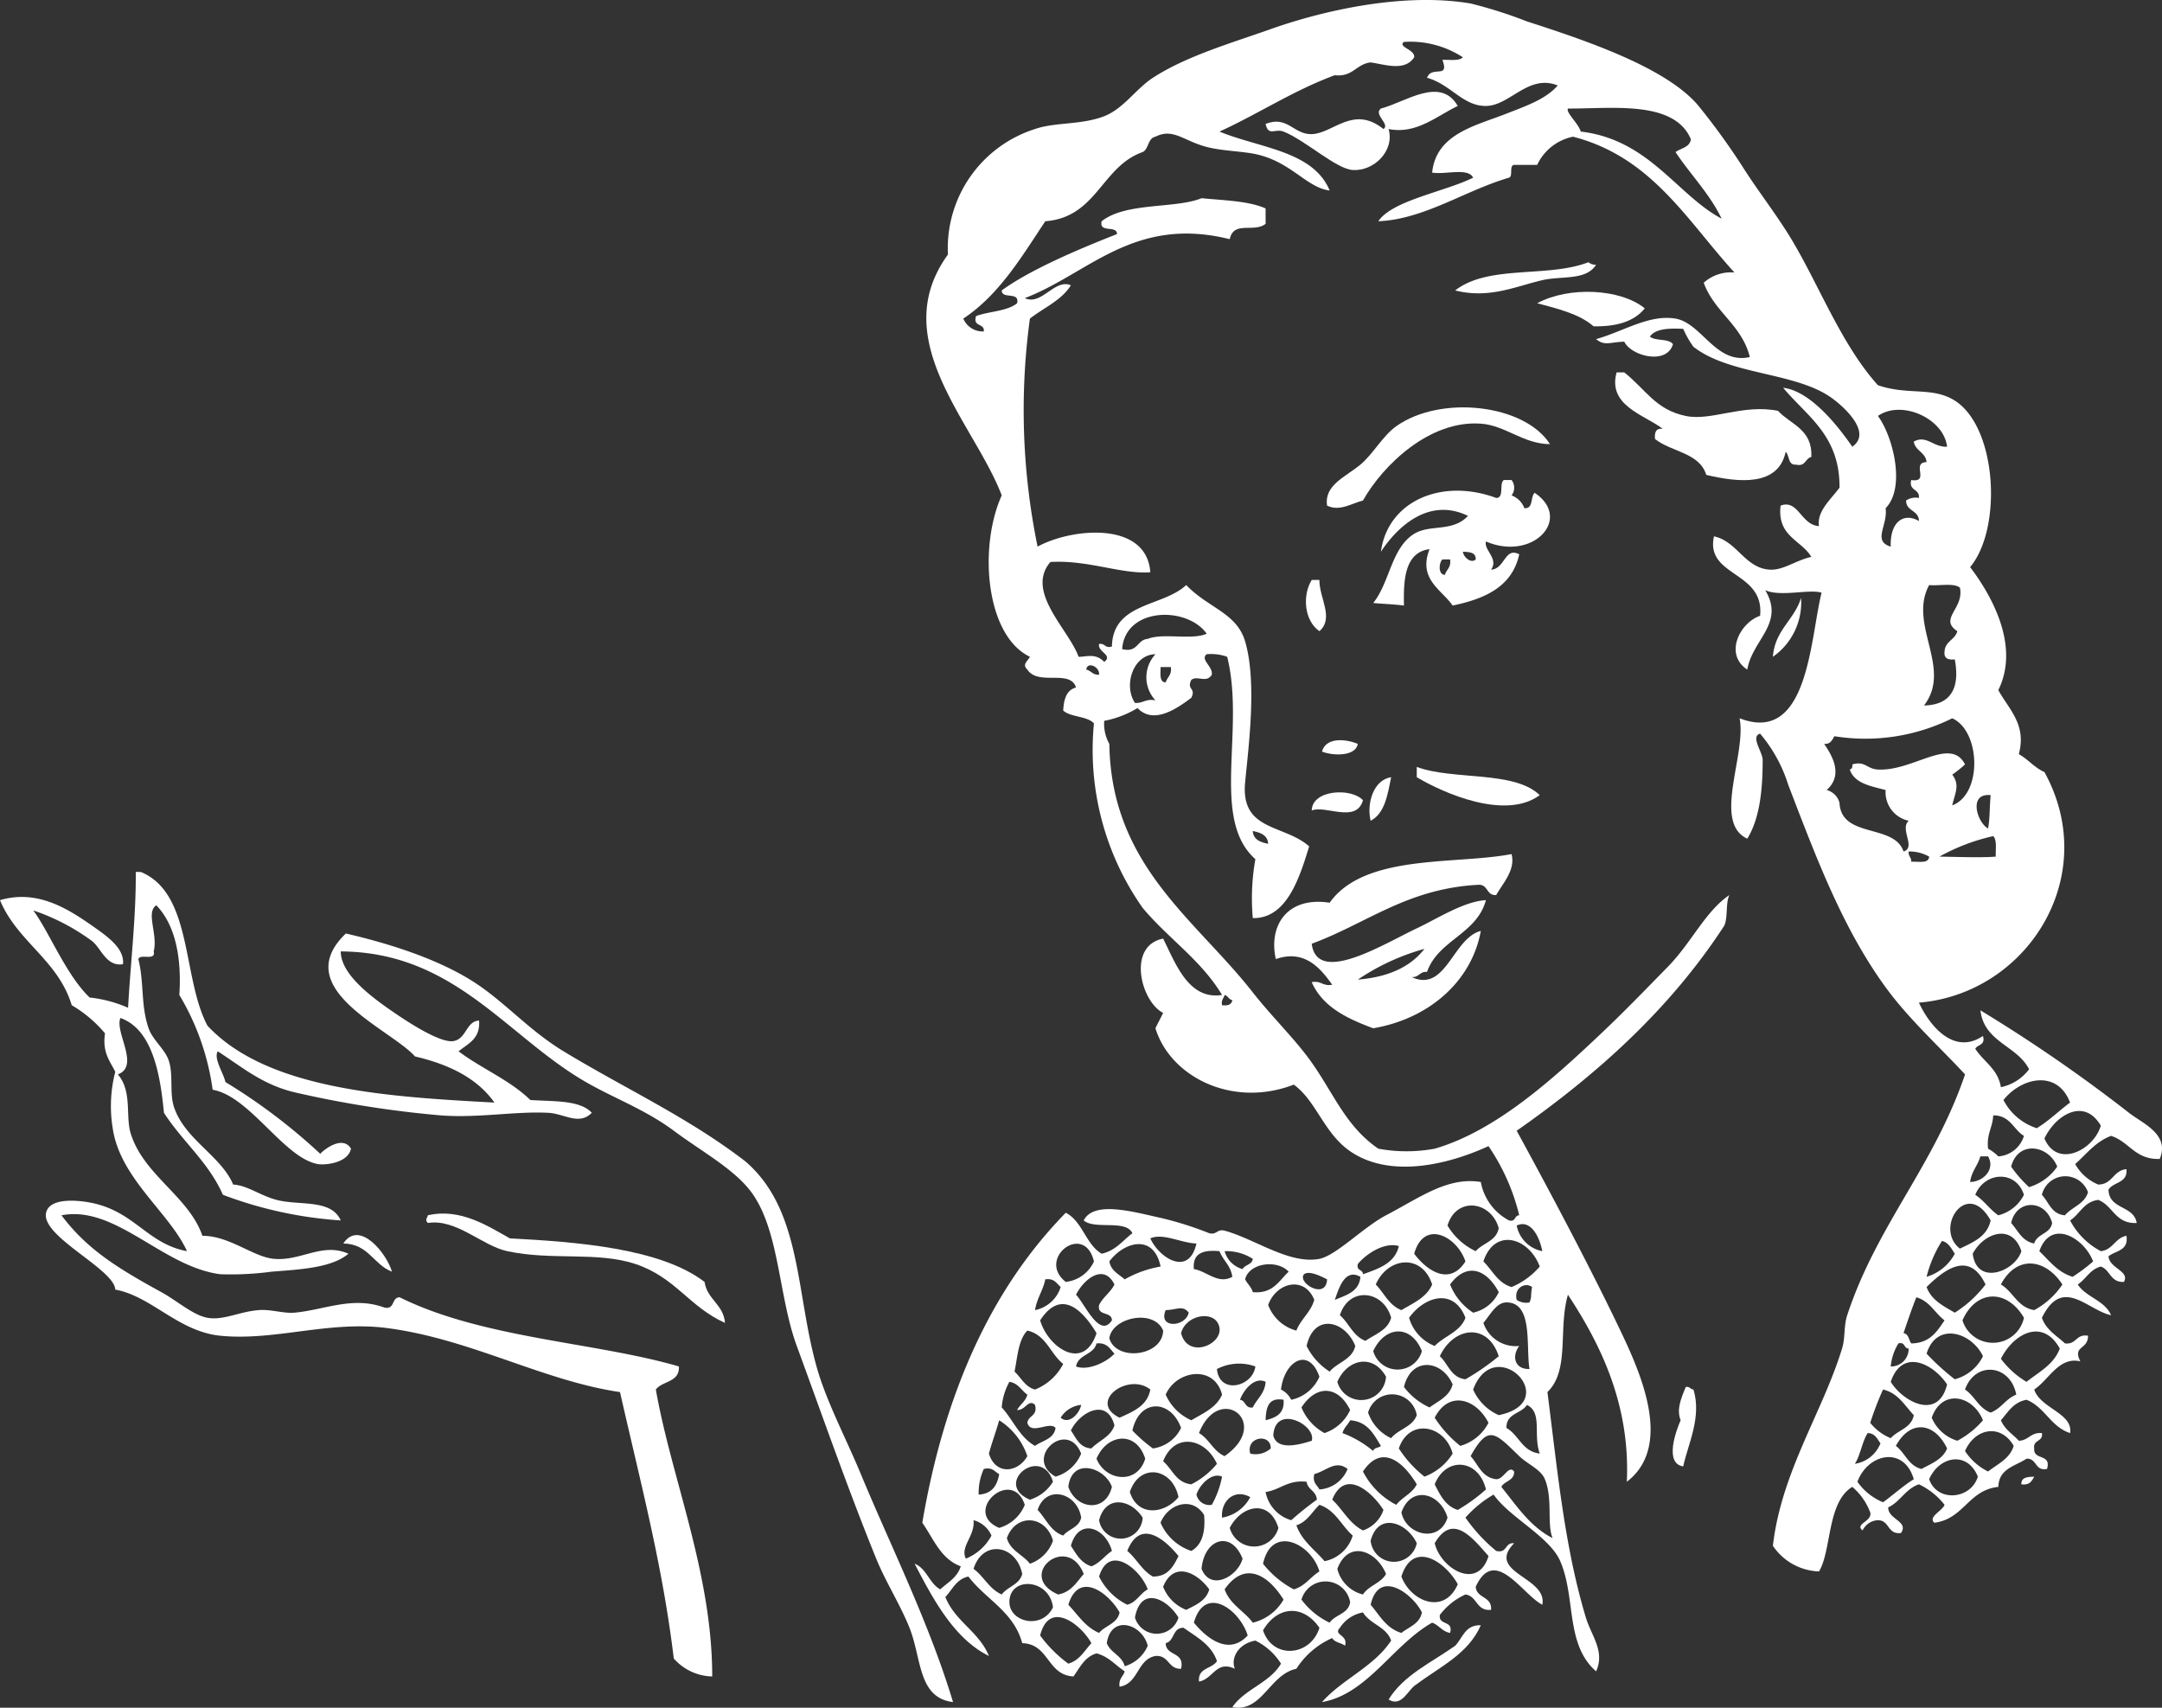 <svg fill="#FFF" xmlns="http://www.w3.org/2000/svg" viewBox="0 0 202.532 159.975">
  <rect x="0" y="0" width="202.532" height="159.975" fill="#333333" stroke="none"/>
  <title>retro_ad__womenAsset 5</title>
  <g>
    <path d="M136.559,9.926c-1.914.9-3.883,2.7-6.479,2.16.584,2.029-1.359,3.968-3.36,3.84-1.56-.1-4.447-2.795-6.48-3.6-.794-.314-1.427.488-1.681-.719,2.064-.816,2.622,1.01,4.321.959,2.012-.06,3.886-2.755,6.72-.48.667-.429-.973-1.373-.241-1.919C131.653,9.582,134.928,7.1,136.559,9.926Z" style="fill-rule: evenodd"/>
    <path d="M149.519,24.806c-.963,1.5-3.21,1.016-5.04,1.44-2.479.576-4.989,1.768-8.16.96,3.13-2.433,8.654-1.16,12.481-2.64A1.124,1.124,0,0,0,149.519,24.806Z" style="fill-rule: evenodd"/>
    <path d="M154.08,28.886c-.964,1.2-2.591,1.729-4.8,1.68-1.325-1.155-3.32-1.64-5.28-2.16C146.983,26.8,151.806,27.035,154.08,28.886Z" style="fill-rule: evenodd"/>
    <path d="M151.439,34.886h.721c2,1.587,2.933,3.5,5.76,4.08,2.413.5,5.336-1.145,8.639-.48,1.19,1.291,3.248,1.713,3.121,4.32-.586.134-.511.929-1.44.72-.771.051-.585-.856-.96-1.2-.7,3.284-4.445,2.868-7.44,2.16-.63-2.09-3.29-2.15-4.8-3.359-.068-.628.087-1.033.72-.96C154.028,38.842,150.582,38.006,151.439,34.886Z" style="fill-rule: evenodd"/>
    <path d="M145.2,41.607c-2.525-.021-4.149-1.752-6.48-1.921-4.78-.346-9.155,3.861-11.04,7.2-1.054.264-2.184,1.056-3.361.48-.294-1.93,1.743-2.694,3.12-3.84,1.174-.976,2.095-2.7,3.361-3.6C134.967,36.973,142.816,37.858,145.2,41.607Z" style="fill-rule: evenodd"/>
    <path d="M122.88,54.326h.72c-.026,1.678,1.408,3.57,0,4.8C122.189,58.154,121.974,55.8,122.88,54.326Z" style="fill-rule: evenodd"/>
    <path d="M168.72,56.006a6.206,6.206,0,0,1-2.64,5.52C166.277,59,168.084,58.09,168.72,56.006Z" style="fill-rule: evenodd"/>
    <path d="M127.2,69.686c-.209,1.173-2.283,1.142-3.36.72C124.214,69.025,126.092,69.222,127.2,69.686Z" style="fill-rule: evenodd"/>
    <path d="M132.72,71.846c3.452,1.268,9.121.319,11.52,2.64-3.223,2.383-9.041-.2-11.52-1.68Z" style="fill-rule: evenodd"/>
    <path d="M130.319,72.806c-.331,1.668-.6,3.4-1.92,4.08C128.008,75.317,128.637,73.062,130.319,72.806Z" style="fill-rule: evenodd"/>
    <path d="M127.68,74.966c-.625,2.207-3.535.421-4.8.96C122.914,73.954,126.624,73.781,127.68,74.966Z" style="fill-rule: evenodd"/>
    <path d="M141.6,80.006c.38,1.487-.784,2.683-1.44,3.84-.946.067-.734-1.026-1.681-.96-6.684.355-10.452,3.628-15.6,5.52.5,3.959,6.8-.017,9.84-1.44,1.832-.858,4.449-2.553,6.48-2.64-.876,3.205-4.45,3.71-5.52,6.72-.7-.062-.738.543-1.44.48,3.222,1.5,3.844-3.642,6.48-4.32-.827,4.62-4.747,8.208-10.08,9.12-2.448-.913-4.73-1.99-5.76-4.32.889-.17,1.03.411,1.92.24-1.048-1.471-2.553-3.361-5.281-2.4-.717-3.217,1.136-5.89,5.04-5.28C127.84,79.945,136.366,81.022,141.6,80.006Zm-14.4,11.76c2.81-.23,4.915-1.165,6.239-2.88A21.251,21.251,0,0,0,127.2,91.766Z" style="fill-rule: evenodd"/>
    <path d="M46.319,103.286c-1.626-2.293-4.26-3.579-7.439-4.32-2.317-2.6-11.889-6.344-6.481-11.52,4.426,1.027,9.307,2.607,12.721,5.04,2.6,1.854,4.681,4.18,7.68,6,5.748,3.489,11.7,6.2,17.04,10.32,5.321,4.6,4.666,12.337,6.719,19.44.905,3.126,2.7,6.511,4.081,9.84,2.8,6.75,6.37,13.861,8.64,21.36-3.3-.4-2.929-4.077-4.08-6.96-.87-2.177-2.227-4.287-3.12-6.48-2.623-6.438-5.152-13.692-7.44-19.92-1.685-4.584-1.618-10.537-4.081-14.16-1.568-2.307-4.716-3.97-7.439-6-2.776-2.069-5.894-3.147-8.641-4.8-7.218-4.345-12.087-11.934-22.559-12,.013,2.095,2.661,4.14,5.04,5.759,1.329.906,4.287,2.847,5.519,2.64s1.175-1.859,2.4-1.919c.13,1.729-1.045,2.155-1.92,2.879,2.143,1.617,4.822,2.7,6.72,4.56,2.17.149,4.652-.012,5.759,1.2-1.2,1.214-2.559.081-4.08,0-3.051-.162-6.627.516-10.079.24a98.936,98.936,0,0,1-13.68-2.16c-3.044-.722-4.99-2.422-7.2-3.84-.408.66.528,2.025.721,2.88a54.385,54.385,0,0,1,8.88,6.72c.483-.521,2.152-1.716,2.88-.479-.289,1.374-2.478,1.559-3.12,1.439-3.179-.59-6.347-6.349-9.84-6.96a23.439,23.439,0,0,0-3.12-8.88c.222-3.322-.319-6.519-2.16-8.4-1.009.671.168,2.715-.241,4.321.222.94-1.265.173-1.439.719.56,2.233.211,4.312.96,6.48.4,1.149,1.582,1.977,1.92,3.12.413,1.4.014,2.967.479,4.32,1.033,3,4.418,4.546,5.521,7.2,1.329.071,2.554,1.046,4.08,1.44,2.149.555,5.1-.109,6,1.92a38.223,38.223,0,0,1-11.04-2.4c-1.343-3.057-3.8-5-5.521-7.68-.313-3.152-.933-7.788-4.079-8.88-.556,1.33,1.858,4.5-.24,5.28,1.363,1.591.7,3.876,1.2,5.521,1.2,3.913,5.458,5.916,6.72,9.6,2.56,0,4.763,1.992,6.72,2.16,2.538.218,4.523-1.567,6.96-.48-1.594,1.36-4.716,1.479-7.2,1.681a28.542,28.542,0,0,1-4.8.239c-5.423-.694-9.8-6.5-14.88-5.52,2.4,3.2,5.288,4.967,9.36,7.2,1.472.808,2.971,2.164,4.319,2.4,1.5.264,2.957-.572,4.8-.72,1.151-.092,2.326.335,3.36.24,2.793-.255,5.427-1.571,8.4-.48,1.025.226.649-.95,1.439-.96,7.813,3.872,18.413,4.208,26.161,6.48.072,1.512-1.547,1.333-2.161,2.161,1.444,8.257,5.286,17.2,5.281,26.879a4.956,4.956,0,0,1-3.6-1.68c-1.037-8.6-3-16-5.04-24.96-7.213-1.056-14.055-5-21.84-6-5.462-.705-10.492,1.229-15.6.721-3.945-.394-6.439-3.7-9.84-4.321-.081-1.92-6.983-4.976-6.481-7.2.32-1.414,2.86-1.185,4.08-.961,4.2.771,5.355,3.867,9.12,4.56-1.652-3.621-6.281-6.825-6.96-11.52a12.8,12.8,0,0,1,.241-5.28c-.5-1.019-1.23-1.811-.96-3.6a11.91,11.91,0,0,0-3.12-2.639c-1.281-4.241-5.1-5.938-6.72-9.841,3.411-1.006,6.223.7,8.64,2.4,1.267.894,3.066,2.081,2.879,3.6-1.565.233-2.016-1.452-2.879-2.159a20.2,20.2,0,0,0-5.52-2.881c1.5,2.033,3.068,6.043,5.279,8.16a12.1,12.1,0,0,1,3.6.96c.235-4.282.754-8.527.72-12.72h.48c4.87,2.01,3.848,9.912,6.239,14.4C25.048,102.109,36.489,102.753,46.319,103.286Z" style="fill-rule: evenodd"/>
    <path d="M67.92,123.926c-3.36-1.5-4.636-4.269-8.4-5.52-3.575-1.187-7.809-.3-12-1.2-2.353-.5-4.779-3.068-7.439-2.64-.288-.315-.094-.377,0-.72,3.051-.71,5.668,1.037,7.68,2.16,6.191.328,14.105.906,18.24,4.08C66.254,121.752,67.763,122.164,67.92,123.926Z" style="fill-rule: evenodd"/>
    <path d="M36.72,119.127c-1.741-.66-2.194-2.607-4.56-2.641C33.659,114.215,36.218,117.409,36.72,119.127Z" style="fill-rule: evenodd"/>
    <path d="M157.92,129.926c.388-.068.413.227.72.241.789,2.578-.5,5.082-.96,7.2-1.8-.265-.661-3.376-.241-4.32C157.054,132.056,157.423,131.126,157.92,129.926Z" style="fill-rule: evenodd"/>
    <path d="M190.559,138.326c-.218.421-.446.834-1.2.72C189.325,138.372,189.947,138.354,190.559,138.326Z" style="fill-rule: evenodd"/>
    <path d="M138.72,152.246c-1.16,2.681-3.807,3.874-6,5.52-.824.45-1.367,2.214-2.64,1.44,1.437-2.322,4.045-3.474,6.239-5.039C137.032,153.439,137.229,152.2,138.72,152.246Z" style="fill-rule: evenodd"/>
    <path d="M173.519,41.846c1.9-1.321-.779-3.737-1.919-4.56-3.394-2.448-9.528-2.121-12.96-4.8a8.992,8.992,0,0,1-.96-1.68c-1.347-.067-2.585-.025-3.121.72.51.451,1.767.153,2.161.72-.6,2-3.946,1.078-4.56-.24-1.37.05-1.851.421-2.641-.24,2.523-.7,4.979-2.34,7.441-1.92s3.783,4.329,6.96,3.6c-.747-3.012-3.315-4.2-4.32-6.96a3.83,3.83,0,0,1,2.879-.96c-4.433-4.845-7.741-10.818-15.12-12.72A4.743,4.743,0,0,0,144,15.446h-2.16c-.5.062-.066,1.055-.481,1.2-4.091,1.189-7.943,3.9-12.239,4.08,1.293-1.949,6.23-2.767,8.88-4.08-.466-.975-2.618-.262-3.84-.479.377-3.639,4.069-4.383,6.96-5.521,1.759-.692,3.7-1.345,4.8-2.64-2.742-1.105-4.486,1.91-6.72,1.92-2.18.01-3.281-2.015-5.52-2.64.445-1.189,2.129.16,1.44-1.679.691-.029,1.57.13,1.92-.241a9.038,9.038,0,0,0-5.521-1.44c-.619.481,1.043.7.96,1.44-.88,1.322-2.6.707-4.08.48-1.363.156-1.654,1.386-3.359,1.2-3.912,1.449-7.121,3.6-10.8,5.28,3.73,1.55,8.772,1.789,10.319,5.52-2.121-.26-3.532-2.587-6.719-3.36-1.352-.328-3.3-.327-4.8-.72-2.174-.57-3.144-1.8-4.8-.96-.734.146-.61,1.15-1.2,1.44-3.852,1.349-4.286,6.114-9.12,6.48-2.236,3.364-4.317,6.884-7.68,9.12a1.965,1.965,0,0,0,1.92,1.2c.092-.812-1.062-.377-.721-1.439,1.231-.451,2.916-.445,3.841-1.2.264-1.144-1.43-.33-1.44-1.2,2.6-1.9,7.012-3.791,10.8-5.28-.01-.869-1.7-.056-1.44-1.2,2.253-1.8,6.924-1.162,9.359-2.16,2.11.211,4.395.246,6,.96v1.44c-1.1.868-2.989-.324-3.359,1.44-8.992-2.241-13.245,3.251-19.2,5.52,1.568.746,2.8-1.857,4.319-1.2-.894,1.425-2.542,2.1-3.84,3.12a63.371,63.371,0,0,0,.721,21.36c3.131-1.731,10.212-2.452,10.56,2.4-2.733.2-5.829-1.173-9.361-.961-2.381,2.789,1.723,6.308,2.641,8.88.683.021,1.59-.382,2.4.48.863-.647-.649-.931-.479-1.68.578-.1.521.439,1.2.24.088-4.151,4.775-3.7,6.96-5.76,2.108,2.183,4.726,2.6,5.52,5.28,1.127,3.811.316,9.876,0,13.2-.438,4.6,3.63,3.905,6,6-.915,2.982-2.108,6.777-5.281,6.72a20.82,20.82,0,0,1,.241-5.52c-4.233-3.755-.931-12.1-2.64-18.96a4.493,4.493,0,0,0-1.92-.24c-.641.5.6,1.146.479,1.92-.5.818-1.335.046-1.919.48-.469.946.468.734,0,1.68-1.181.88-3.494,2.6-5.041.96a9.24,9.24,0,0,1-3.12,1.2,3.847,3.847,0,0,0,.481,2.16c.171,11.41,8.053,16.4,13.439,23.28,1.73,2.208,3.792,4.211,5.281,6.24,2.262,3.085,3.323,6.233,6.48,8.4a14.524,14.524,0,0,0,5.279,0c5.756-1.666,11.148-6.591,15.6-10.8,2.169-2.051,4.249-4.206,6.24-6.24,2.232-2.28,3.488-5.162,5.76-6.72-.359.761-.121,2.12-.481,2.88-5.08,7.8-11.866,13.894-19.439,19.2,2.695,4.929,6.6,12.221,9.6,18.48,1.844,3.85,5.189,10.98.719,14.4.326-7.256-2.474-12.9-5.519-17.52-.934,3.223.2,7.063-1.92,9.12.942,7.325,1.588,14.446,3.6,21.12.518,1.716,1.813,3.164.96,5.04-2.905-2.54-1.877-6.881-3.359-10.32-1-2.311-4.787-4.121-6.24-6.24a10.53,10.53,0,0,0-2.64,2.161,15.421,15.421,0,0,0,2.88,3.119c1.052.253.788-.811,1.68-.72-2.7,2.776,3.159,3.15,2.639,5.76-1.881-.969-4.454-5.566-6.239-1.68.082,1.118,1.542.858,1.44,2.16-1.414.134-1.273-1.287-2.4-1.44a6.233,6.233,0,0,0-2.4,1.92c-.142,1.021,1.3.465.96,1.68-.748-.131-1.032-.727-1.68-.96-3.689,2.086-6.075,6.706-10.32,7.44,1.918-2.162,4.858-3.3,6.479-5.76-.449-1.31-1.981-1.538-2.639-2.64a3.248,3.248,0,0,0-2.161,1.44c-.668.7.789.623.481,1.681-.359-.282-.982-.3-1.2-.721a7.663,7.663,0,0,0-3.361,2.88c-2.538.546-3.193,4.107-6,3.6,1.167-1.713,3.5-2.265,4.561-4.08a5.936,5.936,0,0,0-2.4-2.16c-1.586.285-2.336,1.624-1.92,2.64-1.759-.817-2,.936-3.361,1.2-.127-1.327,1.228-1.172,1.681-1.919-.528-1.553-1.91-2.25-3.12-3.121-1.065-.025-.834,1.246-1.68,1.44.017,1.263,1.808.752,1.44,2.4-1.241.04-1.109-1.291-2.4-1.2-1.746.333-1.566,2.593-3.36,2.879-.115-.754.342-.938.479-1.44-.873-.566-1.492-1.387-2.639-1.68-1.117.324-1.555,1.326-2.161,2.16-2.5-.142-2.246-3.033-4.8-3.12-.8-2.962-3.423-4.1-5.04-6.24-1.126.234-1.5,1.219-2.161,1.921.912,2.289,3.158,3.242,4.081,5.52-3.248-1.6-5.214-5.288-6.96-8.641,1.146.454,1.363,1.837,2.4,2.4.709-.651,1.609-1.11,1.92-2.16-1.876-.684-2.545-2.576-3.6-4.08,2.053-12.108,6.433-21.888,13.441-29.039,1.58.819,1.855,2.943,3.36,3.839,1.314-.286,1.965-1.234,2.88-1.92-.6-1.317-3.536-.3-4.561-1.2.954-1.865,4.577-.815,7.2-.24a31.966,31.966,0,0,1,4.56,1.44c.734.174.7-.414,1.44-.24,2.823.767,6.066,3.183,8.88,2.64,1.554-.3,4.126-2.97,6.24-4.08,3.255-1.709,5.787-3.621,8.88-3.12a5.1,5.1,0,0,0,2.639,3.6c.656.175.484-.477.96-.48a19.692,19.692,0,0,0-2.88-6.48c-3.979,1.829-9.315,2.99-12.96.48-2.457-1.692-3.172-4.72-5.279-6.239-5.81,2.229-11.587-.782-12.96-5.281.23-.49.49-.949.72-1.44-2.088-1.062-3.407-6.278,0-6.96,1.159,2.294,2.367,5.775,5.519,5.28-1.944-3.255-5.076-5.324-7.439-8.16a25.7,25.7,0,0,1-4.561-17.28c-.653-.706-2.159-.56-2.879-1.2.055-1.064.308-1.931,1.2-2.16-.545-1.752-3.532-.118-4.56-1.68-.521-.5.029-.775.239-1.2-4.139-1.982-4.829-10.26-2.639-15.12C91.253,39.628,83,31.842,88.8,23.846a11.721,11.721,0,0,1,8.16-11.76c1.883-.657,4.331-.365,6.479-1.2,1.808-.7,2.978-2.571,4.561-3.6,3.125-2.032,7.362-3.255,11.04-4.56,4.77-1.693,12.339-3.474,18.72-2.4a42.3,42.3,0,0,1,5.28,1.68c5.393,1.741,13.076,4.305,16.08,7.92a64.564,64.564,0,0,1,4.319,6c1.274,1.98,2.789,3.938,4.08,6,2.732,4.362,4.842,10.206,8.4,14.16,2.835.973,5.1.115,7.2,1.44,3.958,2.5,4.475,11.968,1.439,15.6,1.92,2.524,4.717,7.317,2.641,11.519.954,1.768,2.678,3.214,1.92,6,.873.487,1.46,1.26,2.4,1.68,5.37,9.76-1.6,20.754-11.759,21.6.972,2.1,3.244,4.98,6,3.12.254.894-.5.775-.72,1.2.78,1.219,2.12,1.881,2.4,3.6a4.443,4.443,0,0,0,2.641-1.679c-1.127-2.234-4.2-2.518-4.561-5.521a144.451,144.451,0,0,1,13.92,9.6c1.258.993,3.852,2,2.88,4.32-2.322.083-2.855-1.624-4.559-2.16-1.455.545-2.3,1.7-3.361,2.64a4.381,4.381,0,0,0,2.16,1.92c1.352-.008,1.389-1.331,2.641-1.44.127,1.328-1.227,1.173-1.681,1.92.041,1.879,2.383,1.458,2.641,3.12-2.018.1-2.21-1.63-3.6-2.16-1.356.163-1.714,1.325-2.639,1.92a6.861,6.861,0,0,0,2.88,2.88c1.147-.132,1.326-1.234,2.4-1.44.216,1.417-1.017,1.383-1.681,1.92.072,1.129,2.027,1.383,1.441,2.4-1.27.069-1.27-1.13-2.16-1.44-1.016.264-1.387,1.174-2.16,1.68.787,1.213,2.521,1.479,3.12,2.88-2.241-.481-4.539-3.7-6.48.24.388,1.132,1.372,1.667,2.159,2.4,1.095.135,1.016-.905,2.161-.719.022,1.33-1.479.913-.72,2.4-2.017-.461-2.934,1.726-4.321,2.641.578,1.769,3.66,2.225,3.361,4.079-1.813-.587-2.363-2.437-4.08-3.119-1.221.219-1.729,1.15-2.4,1.919.348.852,1.106,1.3,1.681,1.92.926-.034,1.108-.811,2.16-.72.129.85-.85.59-.721,1.44-.109,1.15,1.633.447,1.2,1.921-1.178.217-.914-1.006-1.92-.961-1.056.705-2.6.919-2.64,2.64-2.822.3-3.227,3.013-6,3.36-.615-.553.778-1.127.96-1.68a6.7,6.7,0,0,0-2.4-1.92c-1.26.42-1.732,1.629-2.88,2.16-.013,1.142,1.949,1.288,1.2,2.4-1.288.167-1.052-1.189-2.16-1.2a1.7,1.7,0,0,0-1.441.96c-.766-.629.918-.826.721-1.68a5.837,5.837,0,0,0-1.681-2.4c-2.381,1.429-1.93,5.966-3.12,7.92a5.415,5.415,0,0,1-4.319-2.4c.794-6.931,4.65-12.5,6.479-18.48.315-1.025.146-2.1.481-3.12,2.788-8.462,8.112-13.942,11.04-22.56-2.3-2.492-5.272-5.18-7.44-8.16-4.054-5.572-6.5-12.144-9.121-18.96a13.747,13.747,0,0,0-2.639-4.8c-.9.259.173,1.632.24,2.4.015,2.975-.309,5.611-1.44,7.439-3.287-1.522-.054-7.9-.72-11.28,6.456,2.519,6.6-7.481,7.68-11.76-1.1-.37-3.862.418-5.281-.24,1.874,3.121-1.2,4.623-1.679,7.44-2.2-1.442-.693-4.39,1.2-5.04.434-4.206-5.152-3.633-4.321-7.44,2.18.451,2.913,3.022,5.281,3.12,1.225.052,2.392-.871,3.84-1.2-.965-1.6-3.214-1.907-2.88-4.8,1.662-.625,1.906,1.821,3.6,1.92-.224-1.39,1.124-2.515,1.92-3.6.042-4.921-3.07-6.689-5.279-9.36C169.325,36.6,171.7,39.213,173.519,41.846ZM146.88,10.167c-.208.379.994,1.4,1.2,2.159,6.406.748,9,5.924,13.2,8.16-1.146-2.374-2.917-4.123-4.32-6.24.506-.374,1.33-.429,1.439-1.2C156.845,9.341,150.907,10.2,146.88,10.167Zm29.04,28.8c1.417,1.916,2.625,6.707.72,8.641.229,1.613-1.263,3.064.48,3.6-.082-2.408,1.286-3.205,2.64-2.4,0-1.035-1.2-.884-1.2-1.92a1.569,1.569,0,0,1,1.2-.24c.091-.892-.973-.627-.72-1.68,1.8.27-.047-1.633,1.439-1.68-.1-.943-1.054-1.025-1.2-1.92,1.2-.653,1.808.535,3.119.48C182.1,39.2,178.133,37.414,175.92,38.966Zm4.32,27.12c2.877-.056,3.3-2.1,2.88-4.32-.628.068-1.032-.087-.96-.72.05-.99.98-1.1,1.2-1.919-1.776-1.171.665-2.119.241-4.081-.581-.46-1.929-.151-2.88-.24C178.713,58.5,182.934,62.573,180.24,66.086Zm-75.12-5.28c1.489.37,1.365-.874,2.4-.96,1.425-.575,4.138.137,5.521-.48C111.224,56.774,105.409,56.848,105.12,60.806Zm1.2,5.04c.774.053,1.016-.424,1.921-.239a3.17,3.17,0,0,1,0-4.321C106.18,61.308,105.209,64.151,106.319,65.846Zm-4.559-3.12c.457.1.6.517,1.2.48C103.036,62.457,101.85,61.925,101.76,62.726Zm7.44,1.2c.138-.5.595-.685.48-1.44h-.96C108.724,63.123,108.587,63.9,109.2,63.926Zm73.68,3.36a18.266,18.266,0,0,1-11.04,1.68c-.209.351-.36.761-.96.72.939,1.343,1.706,3.006.24,4.32a1.676,1.676,0,0,1,1.2,1.2c.165,3.356,5.118,1.923,6,4.56,1.2-.37-.387-2.106.481-2.88a2.734,2.734,0,0,1-2.16-2.88c-1.39-.37-2.913-.607-3.36-1.92.187-.053.279-.2.239-.479,1.217-.353,1.339.423,2.4.479,3.307.176,6.8-3.125,8.16-.479a10.868,10.868,0,0,1-1.2.959c.75.975.258,1.726,0,2.88C185.729,74.383,185.541,68.475,182.88,67.286Zm3.36,10.321c.181-1.055.114-1.647.239-3.121C184.35,74.259,185.218,77.072,186.24,77.607ZM118.8,79.046c-.055-.825-.714-1.045-1.441-1.2C117.415,78.671,118.074,78.892,118.8,79.046Zm67.92-.72a18.721,18.721,0,0,0-5.04,1.92c1.441.02,3.914.114,5.28,0C186.931,79.555,187.091,78.675,186.72,78.326Zm-7.68,2.4c.679-.041,1.646.207,1.68-.48a3.728,3.728,0,0,0-1.92-.48C178.746,80.22,179.07,80.3,179.04,80.726ZM114.479,94.167c.548.066.9-.059.96-.481-.341-.057-.4-.4-.719-.48C114.644,93.531,114.378,93.665,114.479,94.167Zm73.2,8.879a5.355,5.355,0,0,0,3.12,2.64c1.145-.694,2.062-1.618,3.12-2.4C192.74,100.17,189.355,100.93,187.68,103.046Zm3.839,3.6c1.209,2.858,4.628,1.074,5.281-1.2C195.231,102.776,192.559,104.457,191.519,106.646Zm-5.279.961a4.12,4.12,0,0,1,.96.719,2.7,2.7,0,0,0,2.4-1.92c-1-.6-1.272-1.928-2.88-1.92C186.672,105.638,186.077,106.244,186.24,107.607Zm2.159,1.679a11.783,11.783,0,0,0,1.681,1.92,4.928,4.928,0,0,0,2.64-1.92C191.9,107.253,189.051,106.8,188.4,109.286Zm-3.84,1.44c1.248-.026,2.379-1.2,1.681-2.4h-.721C185.273,109.2,184.681,109.727,184.559,110.726Zm.481,1.2c.824.536,1.351,1.369,2.16,1.92a3.7,3.7,0,0,0,2.4-1.92C188.83,109.544,185.884,109.788,185.04,111.926Zm6.24,0c.664.7.9,1.821,2.159,1.92.657-.784,1.837-1.043,2.161-2.16A2.255,2.255,0,0,0,191.28,111.926Zm-55.68,2.88a6.128,6.128,0,0,0,2.64,2.4c.671-.768,1.939-.94,2.159-2.16C139.685,112.5,136.421,112.051,135.6,114.806Zm48,2.16c1.243-.6,2.555-1.124,2.879-2.64C184.249,110.318,181.149,115.068,183.6,116.966Zm4.8-2.4c.651.71,1.014,1.707,2.16,1.92.267-.933,1.514-.886,1.681-1.92C191.658,112.367,188.909,112.273,188.4,114.566Zm-46.319.24a3.038,3.038,0,0,0,2.4,2.4C144.243,115.947,143.428,114.174,142.08,114.806Zm-9.6,2.64c1.206,1.616,3.336,3.033,4.8.721C136.479,115.786,133.38,114.2,132.479,117.446Zm52.321,0c.382,3.051,3.967,1.664,4.559-.24C188.48,114.532,185.809,115.523,184.8,117.446Zm6.24-.24c.943.9,1.706,1.974,3.12,2.4a16.545,16.545,0,0,0,1.92-1.44C195.234,115.961,192.135,114.106,191.04,117.206Zm-78.96-.72c-1.412-.033-3.141-1.012-4.32-.48C108.554,117.805,111.368,119.667,112.08,116.486Zm26.88,1.681c.848.831,1.342,2.017,2.64,2.4a7.1,7.1,0,0,0,2.64-1.92C143.237,115.944,140.032,114.946,138.96,118.167Zm-39.12,1.919a3.3,3.3,0,0,0,2.639-1.919C101.581,114.412,97.054,117.92,99.84,120.086Zm4.08-1.919c.157.882.885,1.194,1.439,1.679a10.377,10.377,0,0,1,3.361-1.2C108.09,115.555,105.311,116.3,103.92,118.167Zm76.559,1.44a4.423,4.423,0,0,0,2.641-2.161c-.321-.479-.56-1.04-1.2-1.2A11.281,11.281,0,0,0,180.479,119.607Zm-53.279-1.2c-.175.655.477.483.48.96,1.474-.525,2.981-1.019,3.36-2.64C129.693,116.32,127.979,117.462,127.2,118.406Zm-15.36.48c1.176.17,2.279,1.47,3.6.721-.144-1.056-.867-1.533-1.2-2.4C112.733,117.06,111.694,117.381,111.84,118.886Zm4.559,0c.218-.423.884-.4.96-.96a4.554,4.554,0,0,0-2.639-.72A2.4,2.4,0,0,0,116.4,118.886Zm12.481,1.44c.787.813,1.244,1.956,2.4,2.4,1.1-.658,2.351-1.169,2.88-2.4C133.21,117.385,129.993,117.762,128.88,120.326Zm58.559,0c1.164.676,1.542,2.138,3.12,2.4a7.359,7.359,0,0,0,2.641-2.4C191.593,117.871,188.913,117.549,187.439,120.326Zm-6.96.24c.452,1.229,1.578,1.783,2.641,2.4a11.031,11.031,0,0,0,2.88-2.64C184.531,117.233,182.287,118.771,180.479,120.566Zm-63.839-.72c.215.425.579.7.719,1.2,1.924.164,2.442-1.079,3.361-1.919C119.638,117.956,117,118.308,116.64,119.846Zm19.2.48a5.616,5.616,0,0,0,2.16,2.64,3.465,3.465,0,0,0,2.4-1.92C139.255,118.874,137.387,118.214,135.84,120.326Zm-35.04.96c.836.862,2.206,4.147,3.36,2.4,0-.878-1.408-.352-1.2-1.44.375-.744,1.064-1.175,1.439-1.92C103.393,118.291,101.509,119.855,100.8,121.286Zm21.36-1.92c-.671.781,2.059,2.459,2.159.48C123.751,119.552,122.649,119,122.16,119.366Zm2.88,2.4c1.074-.445,2.281-.758,2.4-2.159C125.962,118.772,125.417,120.723,125.04,121.766Zm-28.08.96a3.166,3.166,0,0,0,2.4-2.16c-.387-.332-.591-.849-1.439-.72C97.705,120.911,97.129,121.616,96.96,122.726Zm21.84-.48a3.889,3.889,0,0,0,2.639,2.4c.428-1.093,1.336-1.7,1.681-2.88C122.182,119.461,119.549,120.15,118.8,122.246Zm23.28-.48a1.558,1.558,0,0,0,1.2.24c.239-.586.079-.511.239-1.44C142.912,120.079,141.8,120.62,142.08,121.766Zm-16.561,1.44c.857.744,1.233,1.968,2.4,2.4.889-.631,2.067-.974,2.4-2.161C129.607,120.859,126.378,120.474,125.519,123.206Zm58.321.48a2.981,2.981,0,0,0,5.76-.24C188.03,120.756,185.146,120.75,183.84,123.686Zm-51.84-.24a4.019,4.019,0,0,0,2.4,2.64c.9-.945,2.376-1.3,2.881-2.64C136.178,120.61,133.449,121.428,132,123.446Zm46.319,1.44c.493.067.48.641.721.96,1.739-.02,2.411-1.109,3.12-2.16-.913-.687-1.39-1.81-2.641-2.16C179.087,122.614,178.7,123.745,178.319,124.886Zm-80.88-1.2c.739,2.553,4.093,4.852,5.281,1.2C101.35,122.6,99.354,120.739,97.439,123.686Zm43.681-1.68c-.936,0-1.5,1.131-2.16,1.92a3.2,3.2,0,0,0,3.359,2.16c-.688.895-.5,2.187.961,2.16C142.926,126.1,143.647,122.005,141.12,122.006Zm-31.92.72c-.753,1.749,1.843,1.612,2.159.24C110.786,122.226,110.229,122.716,109.2,122.726Zm5.04,1.68c-.259-1.748-3.143-1.327-3.6.48C111.271,127.317,114.474,125.991,114.24,124.406Zm-10.32.96c.64,2.2,4.98,1.7,5.04-.72C108.108,122.578,104.182,123.4,103.92,125.366Zm18.479.72a6.012,6.012,0,0,0,2.16,2.4c.721-.879,2.1-1.1,2.4-2.4C126.025,123.717,123.107,122.946,122.4,126.086Zm6.241.48a2.368,2.368,0,0,0,4.56,0C132.187,124.037,129.743,124.189,128.64,126.566Zm6.24.48c.794.726,1.036,2,2.4,2.16a22.2,22.2,0,0,0,3.119-2.16C139.35,123.844,136.161,124.3,134.88,127.046Zm52.559.24a8.284,8.284,0,0,0,2.4,2.16c1.157-.922,2.552-1.607,3.12-3.12C191.344,123.438,188.637,124.917,187.439,127.286Zm-91.2-2.64c-.841.84-.917,2.443-1.2,3.84.627.573.975,1.426,1.92,1.681a5.091,5.091,0,0,0,2.64-2.4C98.385,126.821,98.011,125.036,96.24,124.646Zm84.239,2.16a22.374,22.374,0,0,0,2.641,2.4,4.125,4.125,0,0,0,2.64-2.16C184.706,124.813,181.412,123.772,180.479,126.806Zm-79.679,1.2c1.147.432,2.886-.418,3.6-1.2-.426-.452-.7-1.062-1.679-.96C102.447,126.934,101.008,126.855,100.8,128.006Zm76.32,0a1.65,1.65,0,0,0,1.68-1.68c-.477,0-.305-.655-.96-.48A4.964,4.964,0,0,0,177.12,128.006ZM120,130.167a2.154,2.154,0,0,1,.96.96,3.715,3.715,0,0,0,2.64-2.161C122.59,126.088,120.3,127.536,120,130.167Zm5.28-.721a2.324,2.324,0,0,0,4.56-.48C128.622,126.774,126.21,127.3,125.28,129.446Zm51.84,0c1.157,1.879,4.458,3.65,5.279.24C181.082,127.717,178.191,126.272,177.12,129.446Zm-45.6.48a6.227,6.227,0,0,0,2.4,1.92c.82-.619,1.863-1.016,2.16-2.16C135.081,127.375,132.208,127.069,131.519,129.926ZM114,128.246c.226,2.428,3.35,1.672,3.6-.24A4.512,4.512,0,0,0,114,128.246Zm24,1.921a4.706,4.706,0,0,0,2.4,2.4C146.513,131.313,140.036,124.751,138,130.167Zm46.08,0c.911.608,1.284,1.755,2.4,2.159.989-.372,1.419-1.3,2.4-1.68C188.323,127.769,185.017,127.487,184.08,130.167Zm-74.88.479a4.7,4.7,0,0,0,2.4,2.4c1.1-.658,2.351-1.169,2.879-2.4C113.744,127.787,110.17,128.375,109.2,130.646Zm6.96.481c.565.073.446.833,1.2.719.385-.816,1.118-1.282,1.2-2.4C117.543,128.93,116.5,130.191,116.16,131.127Zm-22.32.719c1.072,1.168,1.677,2.8,3.12,3.6.69-.509,1.766-.632,1.92-1.68-.551-.681-2.294.719-2.64-.48.085-.715.987-.612.72-1.679-.622-.594-.893.518-1.68.479.273-.527.8-.8.96-1.44-.565-.395-.847-1.074-1.681-1.2A5.809,5.809,0,0,0,93.84,131.846Zm11.04.96c1.262-.578,2.59-1.09,2.88-2.639C105.679,128.507,101.858,131.33,104.88,132.806Zm17.04-.96a4.8,4.8,0,0,0,2.16,2.4,4.07,4.07,0,0,0,2.4-2.16C125.341,129.772,123.3,129.7,121.92,131.846Zm53.28,1.44a4.781,4.781,0,0,0,1.92,1.44c.671-.768,1.939-.94,2.16-2.16-.859-.9-1.456-2.064-2.881-2.4A29.031,29.031,0,0,0,175.2,133.286Zm-47.04-.96a4.128,4.128,0,0,0,2.159,2.4c.667-.853,2-1.037,2.4-2.16A2.339,2.339,0,0,0,128.16,132.326Zm52.8.48a3.8,3.8,0,0,0,2.4,2.16,8.311,8.311,0,0,0,2.4-1.92C184.786,130.663,181.9,130.1,180.96,132.806Zm-46.561,0a10.942,10.942,0,0,0,2.4,2.64,4.293,4.293,0,0,0,2.639-2.16C138.311,131.057,135.745,130.188,134.4,132.806Zm-15.84.24c.954-.247,1.794-.606,1.681-1.919C118.788,130.875,118.6,131.89,118.559,133.046Zm-12.479.96a14.2,14.2,0,0,0,1.92,1.68,3.438,3.438,0,0,0,2.64-1.92C109.683,131.087,106.747,130.979,106.08,134.006Zm-6.721-1.2c.8.7,1.792-.438,1.921-1.2A2.549,2.549,0,0,0,99.359,132.806Zm12.96,1.44c.965.556,1.337,1.7,2.4,2.16C119.214,133.274,114.2,129.462,112.319,134.246Zm30.721-2.639c-.518.842-1.954.766-1.92,2.159,1.176.665,1.471,2.21,3.12,2.4C143.6,134.361,144.524,132.342,143.04,131.607Zm-42.721,2.4c.5.7.792,1.609,1.921,1.68.7-.737,1.8-1.083,2.159-2.16C103.694,130.857,101.109,132.333,100.319,134.006Zm18.961.48c.366,1.424,2.444.85,3.6.48C123.336,133.484,119.434,131.473,119.28,134.486Zm-26.64,1.681c.607,2.006,2.684,1.835,3.6.239a6.348,6.348,0,0,0-2.64-3.36C93.307,134.114,92.927,135.093,92.64,136.167Zm33.12-1.921a9.9,9.9,0,0,1,2.88,1.68c.062-.337.526-.273.719-.48-.67-1.089-1.239-2.279-2.88-2.4C126.264,133.471,125.9,133.747,125.76,134.246Zm51.84,1.2c.875.644,1.171,1.869,2.4,2.161.931-.509,1.986-.894,2.4-1.921C181.206,133.213,178.953,132.963,177.6,135.446Zm-46.56.24a10.913,10.913,0,0,0,2.4,2.64,5.3,5.3,0,0,0,2.641-2.159C135.365,133.492,132.015,132.8,131.04,135.686Zm53.04.24a5.427,5.427,0,0,0,2.16,1.92c.89-.71,2.024-1.176,2.4-2.4C187.435,133.337,185.017,133.773,184.08,135.926Zm-39.36,2.64c-.385-.933-1.619-1.4-2.4-2.16-2.268-2.195-2.884-3.011-4.559,0,.729.791,1.039,2,2.4,2.16.7.041,1.152-1.385,1.68-.72.01.89-.9.86-1.2,1.44,1.435,1.765,2.681,3.718,4.8,4.8C144.892,142.733,145.482,140.417,144.72,138.566Zm29.04-1.439a3.087,3.087,0,0,0,2.4-1.921c-.309-.411-.5-.943-1.2-.96C174.43,135.076,174.29,136.3,173.76,137.127Zm-71.04-.481c.827,2.087,3.812,2.478,4.56,0C106.437,133.969,103.687,134.322,102.72,136.646Zm-3.84,1.68a3.687,3.687,0,0,0,2.4-2.159C99.981,132.868,95.827,136.6,98.88,138.326Zm10.08-1.44c.868.732,1.194,2.006,2.64,2.16a7.494,7.494,0,0,0,2.4-1.919C112.942,134.748,110.056,134.109,108.96,136.886Zm8.16-.719a2.125,2.125,0,0,0,1.92-.481C119.088,134.241,116.68,134.566,117.12,136.167Zm10.56,1.679a7.222,7.222,0,0,0,3.12,3.12c.555-.724,1.5-1.057,1.92-1.92C131.478,136.967,129.441,135.2,127.68,137.846Zm46.32.96a5.459,5.459,0,0,0,2.4,1.92c.976-.705,1.849-1.512,2.881-2.16C178.355,135.419,174.979,136.154,174,138.806Zm6.72-.24c.741,2.185,3.915,1.906,4.56-.24C184.293,135.883,181.667,136.405,180.72,138.566Zm-46.321.48c.51,1.011,1.007,2.034,2.16,2.4a16.084,16.084,0,0,0,2.641-1.92C138.518,136.664,135.466,136.4,134.4,139.046Zm-37.92,1.44a3.885,3.885,0,0,0,2.161-1.68C97.589,135.3,92.966,138.985,96.479,140.486Zm26.641-2.4c-.19.831.267,1.014.48,1.44a3.052,3.052,0,0,0,2.64-1.919C125.117,136.738,124.3,137.768,123.12,138.086Zm-23.04,1.2c.718,2.073,3.465,2.484,4.08,0C103.519,137.462,100.4,136.473,100.08,139.286Zm-8.4.72c1.218-.061,1.735-.824,1.92-1.92-.427-.213-.61-.67-1.44-.479A5.375,5.375,0,0,0,91.68,140.006Zm14.16-.24c.717,2.311,3.2,2.1,4.559.48C109.823,137.474,106.752,137.017,105.84,139.766Zm6.24.24a1.239,1.239,0,0,0,1.439.96,8.689,8.689,0,0,0,.96-2.64C113.547,137.894,112.392,139.046,112.08,140.006Zm6.479-.24a3.41,3.41,0,0,0,2.4,2.64,30.505,30.505,0,0,1,2.4-1.92c-.046-.834-.848-.911-.96-1.68C120.609,138.616,119.954,139.561,118.559,139.766Zm6.241.72c.994.926,1.6,2.236,2.88,2.88a3.076,3.076,0,0,0,1.92-1.92C128.538,139.77,126,137.5,124.8,140.486Zm-31.2,2.641a3.692,3.692,0,0,0,2.4-2.161C94.8,137.354,90.068,141.638,93.6,143.127Zm3.6-1.681c.787.812,1.2,2,2.4,2.4.5-.622,1.488-.752,1.68-1.679C100.934,139.847,98.012,139.011,97.2,141.446Zm34.08.24c.464,2.15,3.561,2.888,4.32.481C134.928,139.839,132.192,139.091,131.28,141.686Zm-16.8.481a3.671,3.671,0,0,0,2.641-1.921C115.637,139.407,114.35,140.615,114.479,142.167Zm-11.519.239a2.054,2.054,0,0,0,4.08-.239C105.965,140.46,103.6,139.98,102.96,142.406Zm5.76.24a4.765,4.765,0,0,0,2.88,2.64c.972-.547,1.336-1.7,1.2-3.36C111.67,140.1,109.388,140.919,108.72,142.646Zm6.48.481a2.362,2.362,0,0,0,4.56,0C118.9,140.364,116.288,141.015,115.2,143.127Zm6.239-.241c.526,1.476,1.724,2.277,2.641,3.36a3.458,3.458,0,0,0,2.64-2.4c-1.067-.933-1.616-2.385-3.12-2.88C122.9,141.626,122.469,142.555,121.439,142.886Zm-27.12,1.2c.331,1.19,1.5,1.538,2.16,2.4a3.509,3.509,0,0,0,2.161-2.16C97.978,141.935,95.177,141.725,94.319,144.086Zm-3.84,1.92a4.7,4.7,0,0,0,2.4-2.16,2.557,2.557,0,0,0-1.68-1.44C91.348,143.9,89.919,144.874,90.479,146.006Zm37.92-1.68a2.189,2.189,0,0,0,4.321.24C131.831,142.647,129.132,141.576,128.4,144.326Zm-28.08.48c.5.779.946,1.615,1.921,1.92.805-.314,1.245-.994,1.92-1.44C103.559,143.087,101.055,142.125,100.319,144.806Zm34.08-.24c.562,2.379,4.039,4.472,5.04,1.2C137.962,144.1,136.089,141.651,134.4,144.566Zm-28.8.72c.875.725,1.368,1.832,2.4,2.4,1.437,0,1.917-.963,2.4-1.92C109.041,144.1,106.8,142.28,105.6,145.286Zm6.959,1.68c.857,2.151,3.422.683,3.84-.96C115.315,143.29,112.8,144.172,112.559,146.966Zm5.76-.48a9.017,9.017,0,0,0,2.881,2.4c1.06-.3,1.555-1.164,2.4-1.68C122.86,144.608,119.137,142.763,118.319,146.486Zm-27.119.48c.972.708,1.469,1.891,2.64,2.4.538-.741,1.655-.905,1.92-1.92C95.206,144.7,92.073,144.178,91.2,146.966Zm34.08,0a3.273,3.273,0,0,0,2.4,2.4c.527-.833,1.674-1.046,2.16-1.92C128.964,145.264,126.316,144.2,125.28,146.966Zm-26.16,2.4c1.22-.219,1.729-1.151,2.4-1.92C99.99,143.53,95.116,147.61,99.12,149.366Zm32.16-1.68c.88,2.352,4.025,3.628,5.279.72C135.407,146.295,132.367,144.228,131.28,147.686Zm-28.32,0a5.814,5.814,0,0,0,2.64,2.64c.884-.235,1.189-1.051,1.919-1.44C106.858,147.037,103.914,144.542,102.96,147.686Zm6,.96a3.842,3.842,0,0,0,2.16,2.16c.9-.456,1.869-.85,2.16-1.92C112.145,147.305,109.945,146.19,108.96,148.646Zm5.76.24c.5,1.418,1.823,2.017,2.639,3.12a4.552,4.552,0,0,0,2.881-2.16C118.783,147.506,116.6,146.184,114.72,148.886Zm7.2.96a7.007,7.007,0,0,0,2.639,2.16c.512-.768,1.752-.808,1.92-1.92A2.341,2.341,0,0,0,121.92,149.846Zm-27.361.24c.009,1.881,3.065,2.6,4.081.48C98.3,147.848,94.548,147.648,94.559,150.086Zm5.521.24c.895.945,1.585,2.094,2.88,2.64.574-.705,1.706-.853,1.92-1.92C103.855,149.216,101.064,147.1,100.08,150.326Zm28.319,0c.846,1,1.46,2.22,2.881,2.64.708-.571,1.717-.842,1.92-1.92C132.334,149.29,129.176,146.916,128.4,150.326Zm-22.08,1.2a2.13,2.13,0,0,0,4.08,0C109.315,149.755,106.881,148.515,106.319,151.526Zm5.521.48c1.125,1.377,3.231,3.164,5.04,1.2C116.124,150.758,112.86,148.4,111.84,152.006Zm6.479.72c.906,2.751,4.452,2.438,5.281-.24C122.056,150.243,119.654,150.446,118.319,152.726Zm-20.88.48a12.112,12.112,0,0,0,2.641,2.64c1.05-.31,1.509-1.211,2.16-1.92C101.277,152.182,98.285,149.82,97.439,153.206Zm6.241.72c.357.924,1.417,1.143,1.679,2.16a3.383,3.383,0,0,0,2.16-1.919C106.992,152.1,104.088,151.213,103.68,153.926Z" style="fill-rule: evenodd"/>
    <path d="M140.88,44.966h.72a1.177,1.177,0,0,1,0,1.44,2.042,2.042,0,0,1,1.2,1.2c.867.066.549-1.052.96-1.44,3.576,2.383-.106,6.45-4.56,4.559-.215.8,1.216,1.613.48,2.64,1.313-.067,1.268-2.156,2.639-1.44-.654,3.025-3.191,4.168-6.239,4.8-.988-1.457-3.28-2.464-2.16-5.28-2.433.292-2.439,3.164-2.4,5.28-1.166-.142-2.225-.165-2.879-.24,1.555-1.923,1.691-5.155,3.839-6.48,1.495-.92,3.607-.133,5.04-1.68-3.792-1.831-6.75,1.219-8.16,3.36.635-4.731,5.675-6.937,10.8-5.04C140.955,46.642,140.4,45.29,140.88,44.966Zm-2.64,7.44c.034-.674-.588-.692-1.2-.72C137.138,52.29,137.861,52.789,138.24,52.406Zm-2.881,1.44c.139-.5.6-.685.481-1.44h-.72C134.79,52.714,134.7,53.841,135.359,53.846Z" style="fill-rule: evenodd"/>
  </g>
</svg>
